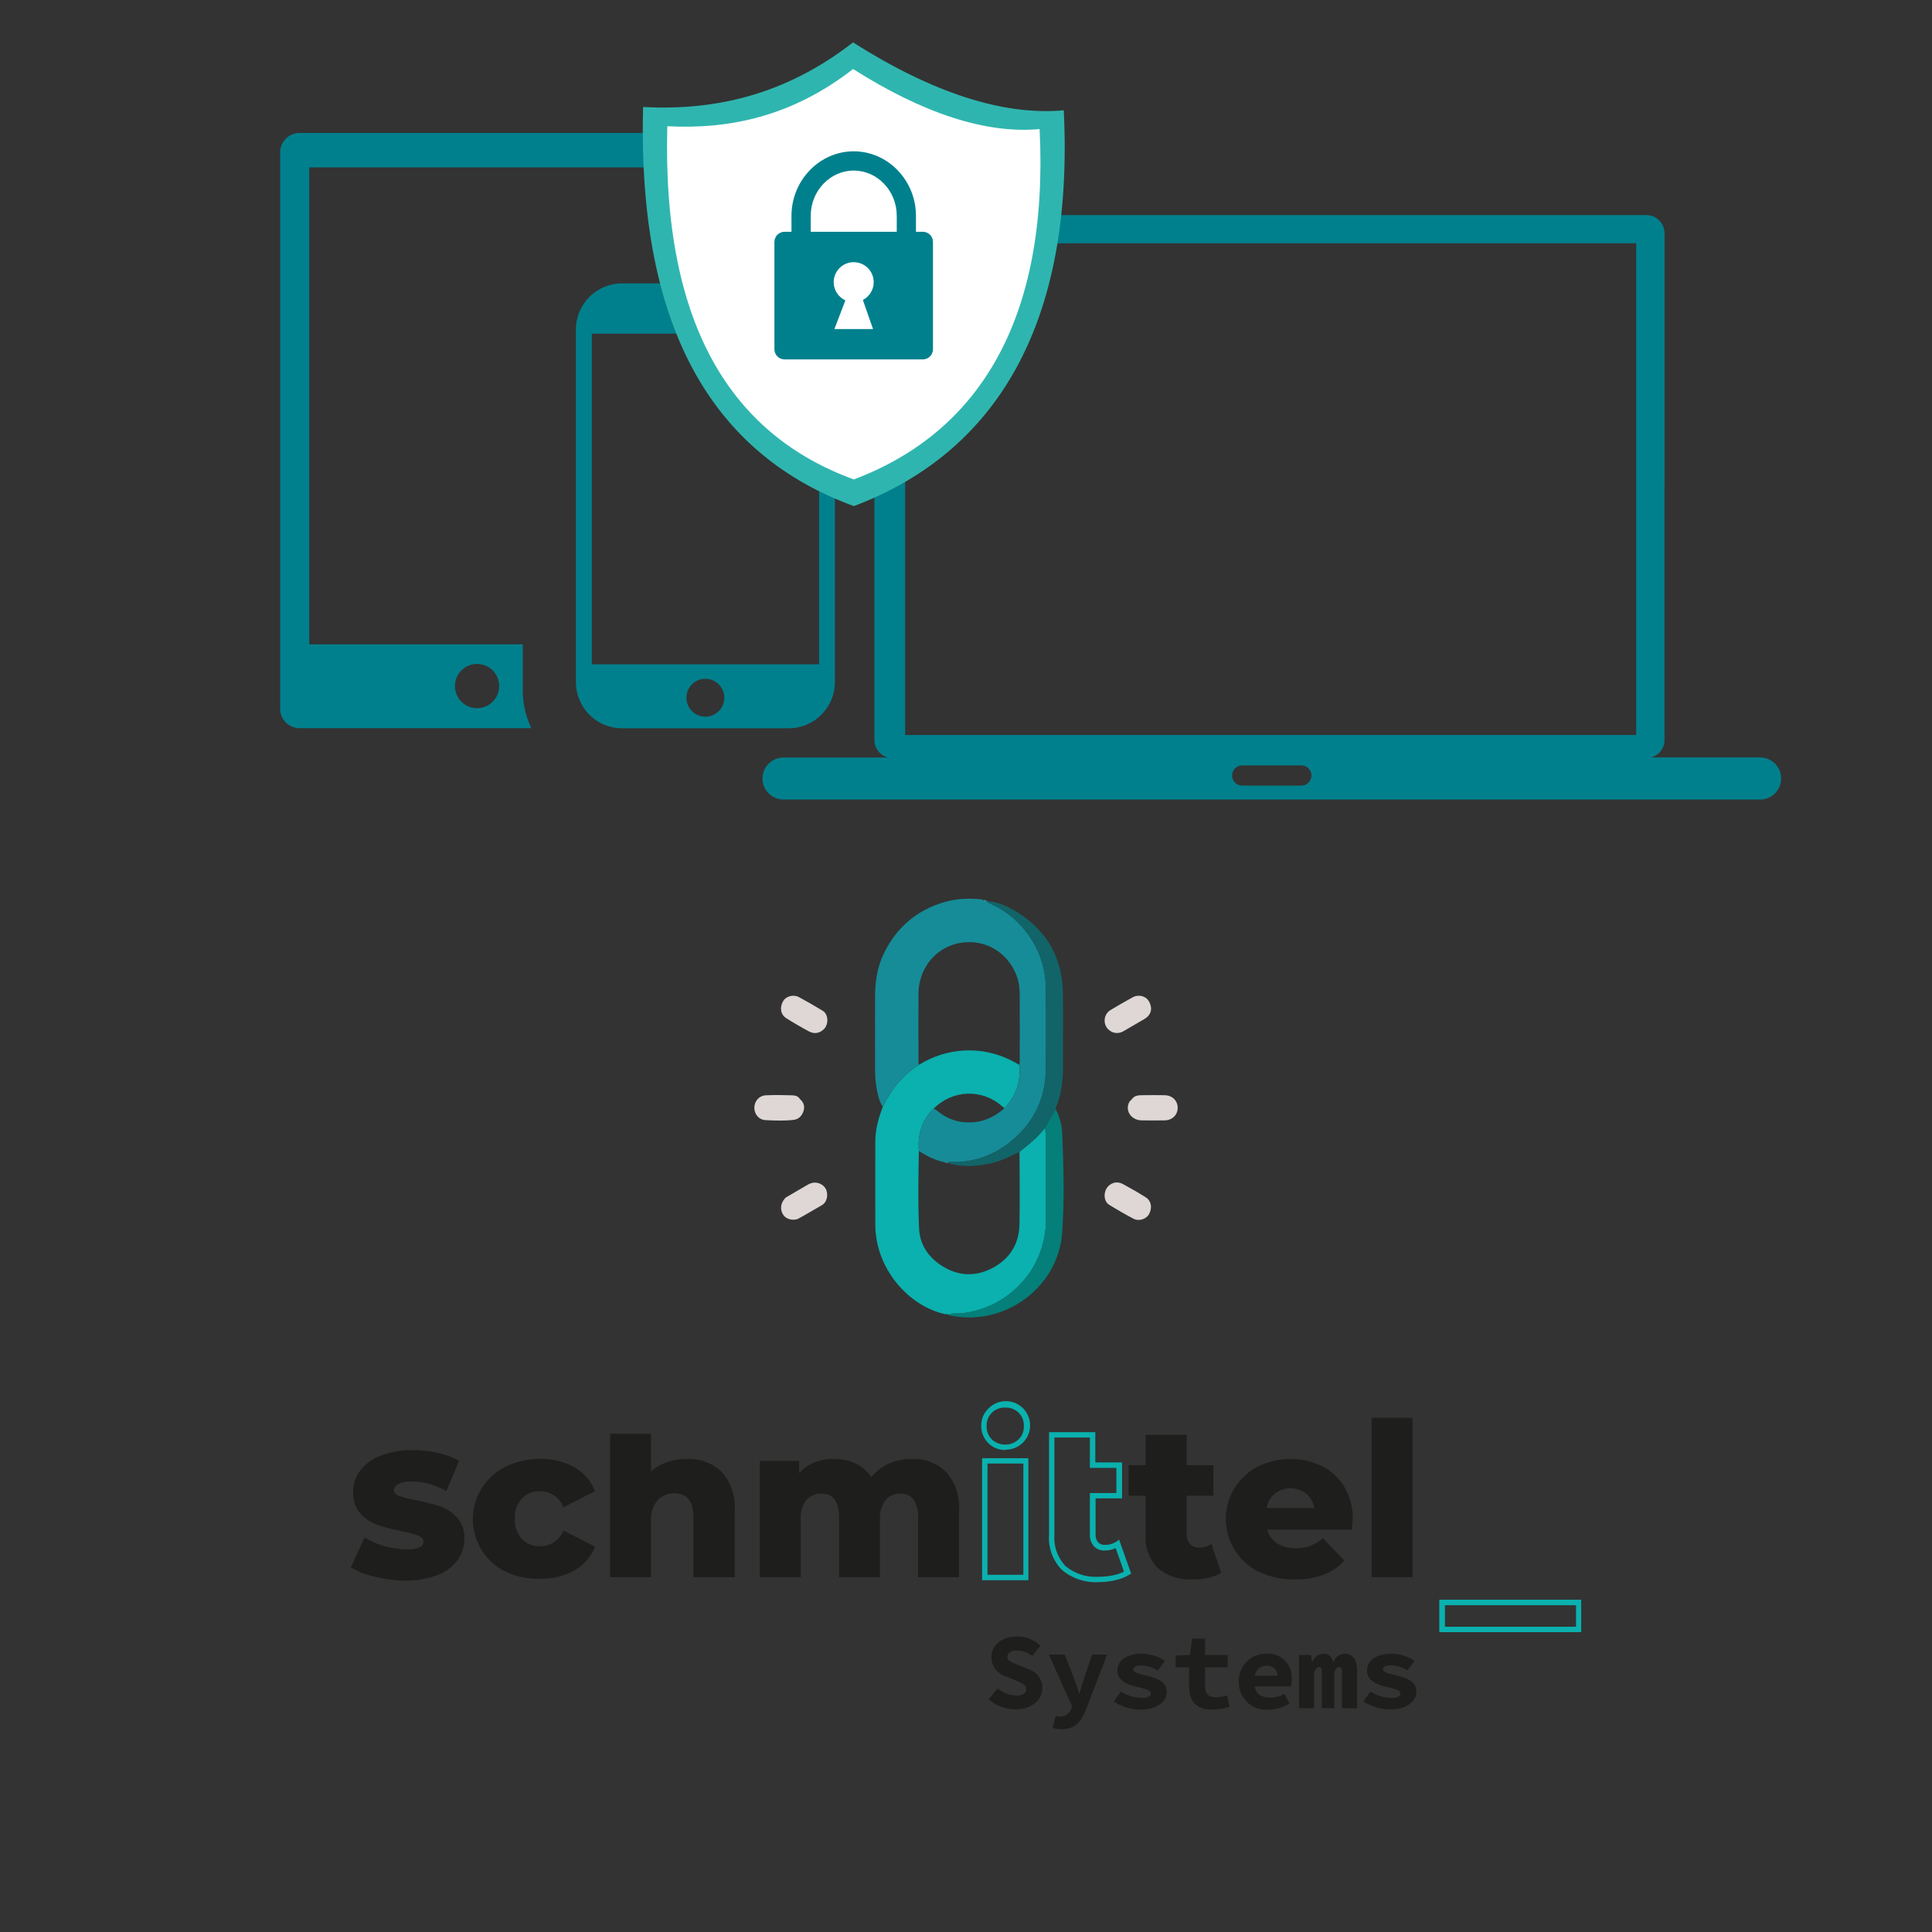 <?xml version="1.0" encoding="UTF-8"?>
<svg xmlns="http://www.w3.org/2000/svg" id="Header" viewBox="0 0 512 512">
  <rect x="0" y="0" width="512" height="512" fill="#333333" stroke="none"/>
  <defs>
    <style>.cls-1{fill:#f59d1d;}.cls-2{fill:#ded7d5;}.cls-3{fill:#d1d8d5;}.cls-4{fill:#afb9b6;}.cls-5{fill:#116569;}.cls-6{fill:#168c98;}.cls-7{fill:#1e1e1c;}.cls-8{fill:#057f79;}.cls-9{fill:#0ab1ae;}.cls-10{fill:#2fb5af;}.cls-10,.cls-11,.cls-12{fill-rule:evenodd;}.cls-11{fill:#fff;}.cls-12{fill:#00808d;}</style>
  </defs>
  <g>
    <path class="cls-9" d="M250.53,348.27c-9.07-1.95-16.83-10.51-18.28-20.17-.15-1.02-.28-2.06-.28-3.09-.02-7.52-.03-15.04,0-22.56,.01-3.06,.79-5.98,1.87-8.82l.08-.31h.02c2.2-4.61,5.33-8.41,9.65-11.17,3.66-2.22,7.62-3.53,11.91-3.75,5.24-.27,10.06,1.05,14.53,3.76,.24,.36,.15,.77,.16,1.16,.16,4.03-1.27,7.46-3.99,10.38-.24-.2-.49-.4-.73-.61-5.26-4.59-13.04-4.3-17.99,.67-3.29,3.06-4.3,6.92-3.97,11.26-.13,6.88-.28,13.77,.06,20.64,.2,4.09,2.36,7.34,5.74,9.6,4.31,2.9,8.97,3.22,13.58,.84,4.65-2.4,7.17-6.38,7.28-11.63,.13-6.41,.02-12.82,.01-19.23,2.44-1.91,4.87-3.84,6.74-6.36,.16,.94,.27,1.88,.27,2.84,0,7.45,0,14.89-.02,22.34,0,.99-.12,1.98-.27,2.96-1.09,6.85-4.5,12.31-10.05,16.42-3.49,2.58-7.44,4-11.74,4.59-1.24,.17-2.54-.21-3.71,.43l.02-.02c-.14-.18-.31-.28-.54-.15h.04c-.13-.02-.25-.02-.38-.02Z"></path>
    <path class="cls-6" d="M243.58,282.15c-4.33,2.77-7.46,6.57-9.65,11.17-1.05-1.64-1.38-3.52-1.69-5.39-.29-1.76-.36-3.55-.35-5.34,.02-6.13,0-12.26,.01-18.39,.01-3.93,.53-7.78,2.25-11.36,3.36-6.99,8.75-11.66,16.24-13.81,3.17-.91,6.41-1.02,9.68-.7,.15,.01,.28,.13,.42,.19,.13,0,.26,.02,.38,.03h-.02c.15,.13,.3,.25,.52,.17h-.01c.24,.27,.51,.48,.85,.63,3.74,1.68,6.92,4.06,9.51,7.31,3.67,4.61,5.42,9.81,5.44,15.64,.03,7.01,.06,14.02,0,21.02-.08,8-3.39,14.53-9.61,19.44-4.38,3.46-9.47,5.27-15.14,5.18-.46,0-.97-.16-1.35,.26h.02c-.16-.17-.34-.26-.57-.14-2.55-.52-4.84-1.64-7-3.05-.33-4.34,.68-8.2,3.97-11.26,.35,.25,.72,.49,1.06,.76,3,2.42,6.41,3.3,10.21,2.8,2.89-.39,5.29-1.76,7.46-3.62,2.73-2.92,4.15-6.35,3.99-10.38-.02-.39,.08-.8-.16-1.16,.29-.34,.2-.76,.2-1.15,0-5.85,.03-11.7-.01-17.56-.01-1.91-.31-3.78-1.1-5.57-2.32-5.25-7.17-8.33-12.61-8.19-7.5,.19-13.09,6.17-13.12,13.75-.03,5.85,0,11.7,0,17.56,0,.39-.08,.8,.2,1.15Z"></path>
    <path class="cls-5" d="M251.05,308.21c.39-.42,.9-.27,1.35-.26,5.67,.09,10.76-1.72,15.14-5.18,6.22-4.92,9.53-11.44,9.61-19.44,.07-7.01,.03-14.02,0-21.02-.02-5.83-1.77-11.04-5.44-15.64-2.59-3.25-5.77-5.62-9.51-7.31-.34-.15-.61-.36-.85-.63,3.16,.31,5.99,1.55,8.6,3.24,7.64,4.94,11.55,12.05,11.73,21.11,.13,6.36-.02,12.73,.04,19.1,.04,3.98-.41,7.85-1.97,11.54l.03,.29v-.02c-.96,1.63-1.93,3.26-2.89,4.9-1.87,2.52-4.29,4.45-6.74,6.36-2.45,1.21-4.88,2.46-7.58,3.05-3.86,.84-7.7,1.03-11.53-.08Z"></path>
    <path class="cls-8" d="M276.9,298.88c.96-1.63,1.93-3.26,2.89-4.9,1.1,2.08,1.65,4.34,1.73,6.63,.32,8.71,.61,17.46-.04,26.14-1.09,14.55-15.4,24.9-29.67,21.86-.15-.03-.29-.11-.43-.17,1.17-.64,2.48-.26,3.71-.43,4.3-.58,8.25-2.01,11.74-4.59,5.55-4.11,8.96-9.57,10.05-16.42,.15-.98,.27-1.97,.27-2.96,.02-7.45,0-14.89,.02-22.34,0-.96-.1-1.9-.27-2.84Z"></path>
    <path class="cls-4" d="M261.37,238.73c-.22,.09-.38-.03-.52-.17,.21-.04,.38,.02,.52,.17Z"></path>
    <path class="cls-4" d="M260.86,238.56c-.13,0-.26-.02-.38-.03,.13,0,.26,.02,.38,.03Z"></path>
    <path class="cls-3" d="M233.9,293.32l-.08,.31,.08-.31Z"></path>
    <path class="cls-1" d="M279.79,294.01l-.03-.29,.03,.29Z"></path>
    <path class="cls-4" d="M251.06,308.2c-.19-.04-.38-.09-.57-.13,.23-.12,.4-.03,.57,.13Z"></path>
    <g>
      <path class="cls-2" d="M300.12,291.1c.57-.73,1.52-.85,2.48-.86,2.01-.03,4.02-.03,6.04,0,2,.03,3.45,1.44,3.46,3.32,.01,1.88-1.43,3.32-3.43,3.35-2.05,.03-4.1,.04-6.15,0-2.6-.06-4.26-2.29-3.42-4.49,.19-.51,.58-.83,1.02-1.31Z"></path>
      <path class="cls-2" d="M211.94,291.22c1.15,.96,1.39,2.12,.96,3.34-.42,1.18-1.26,2.07-2.6,2.22-2.48,.28-4.98,.2-7.46,.06-1.79-.1-2.98-1.65-2.93-3.36,.05-1.68,1.25-3.11,2.99-3.21,2.34-.12,4.69-.07,7.03,0,.79,.02,1.62,.22,2.01,.94Z"></path>
      <path class="cls-2" d="M293.75,314.31c1.02-1,2.45-1.27,3.84-.52,2.05,1.1,4.08,2.27,6.05,3.52,1.49,.94,1.78,2.82,.85,4.47-.75,1.33-2.68,1.95-4.13,1.18-2.19-1.16-4.34-2.39-6.45-3.7-1.52-.95-1.55-3.58-.17-4.94Z"></path>
      <path class="cls-2" d="M293.61,272.7c-1.39-1.45-1.08-3.97,.66-5.01,1.94-1.16,3.89-2.31,5.87-3.38,1.65-.89,3.58-.35,4.38,1.13,1,1.84,.56,3.54-1.23,4.6-1.85,1.1-3.71,2.18-5.57,3.25-1.41,.81-3,.56-4.11-.59Z"></path>
      <path class="cls-2" d="M218.33,272.74c-1.08,1.07-2.51,1.37-3.93,.6-2.06-1.1-4.09-2.27-6.05-3.52-1.52-.97-1.78-2.92-.77-4.58,.75-1.23,2.7-1.77,4.11-1.01,2.15,1.16,4.28,2.37,6.36,3.65,1.5,.92,1.61,3.55,.29,4.86Z"></path>
      <path class="cls-2" d="M208.26,317.35c1.36-.8,3.13-1.82,4.88-2.86,.66-.39,1.31-.81,2.06-1,1.48-.38,3.17,.44,3.74,1.79,.53,1.24,.35,3.27-1.19,4.14-2.04,1.14-4.02,2.37-6.08,3.48-1.35,.73-3.3,.24-4.06-.9-.96-1.43-.84-3.18,.63-4.66Z"></path>
    </g>
  </g>
  <g>
    <path class="cls-7" d="M261.98,450.31l2.41-2.87c1.38,1.18,3.13,1.85,4.94,1.9,1.79,0,2.62-.68,2.62-1.64,0-1.31-1.12-1.65-2.89-2.4l-2.4-1.03c-2.29-.64-3.9-2.7-3.95-5.08,0-3.08,2.79-5.53,6.81-5.53,2.3,0,4.52,.88,6.2,2.45l-2.15,2.78c-1.2-.99-2.72-1.52-4.28-1.48-1.39,0-2.34,.59-2.34,1.67s1.25,1.54,3.06,2.21l2.24,.97c2.34,.55,3.99,2.64,3.99,5.04,0,3.08-2.59,5.7-7.21,5.7-2.61-.01-5.12-.97-7.07-2.7Z"></path>
    <path class="cls-7" d="M279,457.92l.76-3.19c.36,.11,.73,.17,1.1,.17,1.3,.11,2.52-.67,2.97-1.9l.29-.74-6.14-13.78h4.18l2.38,6.08c.51,1.33,.97,2.76,1.43,4.24h.11c.36-1.39,.86-2.85,1.27-4.24l2.09-6.08h3.95l-5.53,14.41c-1.37,3.56-3.04,5.38-6.6,5.38-.77,0-1.53-.12-2.26-.34Z"></path>
    <path class="cls-7" d="M295.14,450.9l1.9-2.62c1.7,1.09,3.68,1.68,5.7,1.69,1.54,0,2.24-.51,2.24-1.2s-.7-1.08-3.48-1.69c-3.8-.82-5.38-2.22-5.38-4.41,0-2.62,2.47-4.43,6.5-4.43,2.18,.04,4.3,.7,6.12,1.9l-1.88,2.57c-1.39-.85-2.99-1.31-4.62-1.33-1.31,0-1.9,.46-1.9,1.1s.87,.97,3.27,1.52c4.37,.99,5.57,2.22,5.57,4.52s-2.43,4.56-6.96,4.56c-2.52-.03-4.99-.79-7.09-2.19Z"></path>
    <path class="cls-7" d="M315.14,446.85v-4.98h-3.57v-3.12l3.8-.17,.55-4.33h3.44v4.33h5.99v3.29h-5.99v4.96c0,2.13,.91,2.97,3,2.97,.95-.01,1.9-.19,2.79-.51l.74,3.02c-1.49,.48-3.05,.74-4.62,.76-4.54,0-6.14-2.51-6.14-6.22Z"></path>
    <path class="cls-7" d="M328.28,445.65c-.11-3.99,3.04-7.31,7.03-7.41,.11,0,.22,0,.33,0,3.47-.22,6.46,2.41,6.68,5.88,.02,.3,.02,.61,0,.91-.01,.64-.07,1.27-.19,1.9h-9.64c.4,2.05,1.9,2.97,4.22,2.97,1.28-.02,2.54-.36,3.65-.99l1.39,2.53c-1.71,1.07-3.69,1.64-5.7,1.65-3.98,.3-7.44-2.69-7.74-6.67-.02-.25-.02-.51-.02-.76Zm4.26-1.56h6.05c.01-1.46-1.16-2.65-2.62-2.67-.06,0-.12,0-.18,0-1.61-.08-3.01,1.07-3.25,2.66Z"></path>
    <path class="cls-7" d="M344.25,438.58h3.18l.29,1.75h.11c.47-1.27,1.69-2.11,3.04-2.09,1.24,0,2.11,.8,2.45,2.32,.43-1.37,1.7-2.31,3.14-2.32,2.03,0,3.18,1.75,3.18,4.56v9.92h-3.99v-9.64c0-.86-.21-1.27-.78-1.27s-.87,.46-1.27,1.37v9.51h-3.29v-9.6c0-.86-.25-1.27-.8-1.27s-.87,.46-1.25,1.37v9.51h-3.99v-14.11Z"></path>
    <path class="cls-7" d="M361.3,450.9l1.9-2.62c1.7,1.09,3.68,1.68,5.7,1.69,1.54,0,2.24-.51,2.24-1.2s-.7-1.08-3.48-1.69c-3.8-.82-5.38-2.22-5.38-4.41,0-2.62,2.49-4.43,6.5-4.43,2.18,.04,4.3,.7,6.12,1.9l-1.9,2.51c-1.39-.85-2.98-1.31-4.6-1.33-1.33,0-1.9,.46-1.9,1.1s.87,.97,3.27,1.52c4.37,.99,5.57,2.22,5.57,4.52s-2.43,4.56-6.96,4.56c-2.52-.02-4.98-.76-7.09-2.13Z"></path>
    <path class="cls-7" d="M99.41,417.86c-2.26-.48-4.44-1.32-6.45-2.47l3.65-7.93c1.67,1.02,3.47,1.79,5.36,2.3,1.95,.55,3.96,.83,5.99,.84,1.11,.07,2.22-.12,3.25-.55,.6-.23,1-.8,1.03-1.44,0-.72-.46-1.27-1.37-1.64-1.47-.51-2.98-.92-4.51-1.22-2.17-.39-4.3-.95-6.39-1.65-1.73-.62-3.27-1.66-4.49-3.02-1.34-1.59-2.01-3.63-1.9-5.7-.02-2.06,.65-4.07,1.9-5.7,1.41-1.79,3.29-3.15,5.44-3.94,2.67-1,5.51-1.49,8.37-1.43,2.24,0,4.48,.23,6.67,.7,2,.42,3.93,1.14,5.7,2.15l-3.38,8.02c-2.84-1.72-6.1-2.61-9.41-2.57-1.15-.06-2.3,.17-3.35,.67-.63,.29-1.05,.9-1.1,1.6,0,.68,.46,1.2,1.37,1.56,1.45,.5,2.94,.88,4.45,1.12,2.17,.4,4.31,.95,6.41,1.65,1.72,.6,3.27,1.62,4.51,2.97,1.33,1.55,2.01,3.55,1.9,5.59,.03,2.05-.61,4.05-1.81,5.7-1.37,1.8-3.23,3.17-5.36,3.95-2.72,1.03-5.61,1.53-8.52,1.46-2.69-.03-5.36-.37-7.97-1.03Z"></path>
    <path class="cls-7" d="M134.03,416.53c-7.7-3.74-10.9-13.01-7.16-20.71,1.52-3.12,4.04-5.64,7.16-7.16,2.86-1.38,6.01-2.07,9.18-2.02,3.17-.09,6.3,.69,9.07,2.24,2.47,1.42,4.38,3.64,5.42,6.29l-8.38,4.28c-.98-2.56-3.42-4.25-6.16-4.28-1.8-.06-3.55,.62-4.83,1.9-1.33,1.46-2.02,3.39-1.9,5.36-.12,1.99,.56,3.95,1.9,5.44,1.27,1.28,3.02,1.97,4.83,1.9,2.71,0,5.15-1.65,6.16-4.16l8.38,4.28c-1.04,2.63-2.96,4.83-5.42,6.24-2.76,1.56-5.9,2.34-9.07,2.26-3.17,.11-6.31-.52-9.18-1.86Z"></path>
    <path class="cls-7" d="M250.74,390.06c2.47,2.85,3.69,6.57,3.4,10.32v17.61h-10.84v-15.84c.13-1.69-.3-3.38-1.24-4.79-.83-1.04-2.11-1.61-3.44-1.54-1.5-.06-2.95,.57-3.94,1.71-1.11,1.51-1.64,3.38-1.48,5.25v15.21h-10.84v-15.84c0-4.22-1.56-6.33-4.68-6.33-1.52-.06-2.99,.56-3.99,1.71-1.11,1.51-1.64,3.38-1.48,5.25v15.21h-10.84v-30.84h10.42v3.25c1.09-1.23,2.45-2.2,3.97-2.83,1.65-.64,3.4-.95,5.17-.93,2-.03,3.99,.37,5.82,1.2,1.71,.8,3.15,2.06,4.16,3.65,1.22-1.56,2.81-2.8,4.62-3.59,1.92-.85,4-1.28,6.1-1.25,3.37-.17,6.66,1.07,9.09,3.42Z"></path>
    <path class="cls-9" d="M272.53,418.77h-12.26v-32.32h12.26v32.32Zm-10.84-1.43h9.51v-29.49h-9.51v29.49Zm4.72-33.08c-1.73,.03-3.39-.66-4.58-1.9-1.18-1.21-1.83-2.85-1.79-4.54-.03-1.71,.66-3.36,1.9-4.54,2.47-2.55,6.54-2.62,9.09-.15,2.55,2.47,2.62,6.54,.15,9.09-1.23,1.27-2.93,1.98-4.69,1.96l-.08,.1Zm0-11.24c-1.32-.06-2.61,.44-3.56,1.37-.94,.92-1.44,2.2-1.39,3.52-.05,1.32,.45,2.59,1.37,3.54h0c2.01,1.85,5.1,1.85,7.11,0,.94-.93,1.45-2.21,1.39-3.54,.06-1.31-.43-2.59-1.37-3.52-.95-.93-2.23-1.42-3.56-1.37Z"></path>
    <path class="cls-9" d="M291.22,419.28c-3.54,.21-7.03-.93-9.75-3.19-2.45-2.47-3.71-5.88-3.46-9.35v-27.21h12.26v8.04h7.09v9.51h-7.02v9.51c-.06,.77,.18,1.53,.67,2.13,.5,.5,1.2,.75,1.9,.68,1.03,.02,2.05-.27,2.91-.84l.76-.53,3.18,8.99-.48,.3c-1.1,.66-2.3,1.14-3.56,1.41-1.47,.36-2.99,.55-4.51,.55Zm-11.79-38.33v25.82c-.23,3.07,.86,6.1,3,8.31,2.47,2.01,5.61,3,8.78,2.78,1.36,0,2.71-.14,4.03-.44,.91-.2,1.79-.52,2.62-.93l-2.19-6.22c-.92,.42-1.92,.64-2.93,.63-1.07,.05-2.11-.36-2.85-1.14-.74-.85-1.13-1.97-1.06-3.1v-10.99h7.02v-6.67h-7.02v-8.04h-9.41Z"></path>
    <path class="cls-7" d="M323.62,416.81c-1.04,.62-2.17,1.06-3.35,1.31-1.37,.31-2.78,.46-4.18,.46-3.34,.2-6.63-.85-9.22-2.97-2.31-2.34-3.49-5.56-3.25-8.84v-10.38h-4.51v-8.1h4.51v-8.04h10.86v8.04h7.07v8.1h-7.07v10.19c-.06,.94,.26,1.87,.87,2.59,.62,.64,1.48,.99,2.38,.95,1.18,.03,2.33-.31,3.31-.97l2.59,7.66Z"></path>
    <path class="cls-7" d="M358.3,405.35h-22.47c.39,1.51,1.34,2.82,2.64,3.67,1.49,.9,3.2,1.35,4.94,1.29,1.3,.02,2.58-.19,3.8-.63,1.24-.48,2.38-1.18,3.38-2.05l5.7,5.93c-3,3.35-7.4,5.02-13.18,5.02-3.29,.07-6.54-.64-9.51-2.05-7.73-3.78-10.94-13.12-7.15-20.86,1.47-2.99,3.85-5.44,6.81-6.98,5.38-2.68,11.69-2.74,17.11-.15,2.46,1.25,4.51,3.16,5.91,5.53,1.52,2.6,2.28,5.58,2.21,8.59,0,0-.1,.97-.21,2.68Zm-20.51-9.51c-1.13,.98-1.88,2.33-2.13,3.8h12.66c-.25-1.48-1.01-2.82-2.15-3.8-2.47-1.9-5.91-1.9-8.38,0Z"></path>
    <path class="cls-7" d="M363.49,375.74h10.84v42.25h-10.84v-42.25Z"></path>
    <path class="cls-9" d="M419.04,432.53h-37.61v-8.59h37.61v8.59Zm-36.12-1.43h34.75v-5.7h-34.75v5.7Z"></path>
    <path class="cls-7" d="M181.82,386.64c-1.75-.01-3.48,.28-5.13,.86-1.55,.54-2.96,1.39-4.16,2.51v-10.04h-10.84v38.02h10.84v-14.87c-.15-1.97,.44-3.93,1.67-5.48,1.15-1.26,2.79-1.95,4.49-1.9,3.38,0,5.08,2.11,5.08,6.33v15.91h10.93v-17.68c.29-3.78-.98-7.51-3.52-10.32-2.53-2.34-5.91-3.55-9.35-3.35Z"></path>
  </g>
  <path class="cls-12" d="M183.5,40.38v18.9h-6.93v-14.92H81.95v126.4h56.59v12.2c0,3.09,.62,6.14,1.81,8.99,.14,.35,.28,.68,.45,1.03h-61.42c-2.84,0-5.14-2.3-5.14-5.14V40.38c0-2.84,2.3-5.14,5.14-5.14h98.99c2.84,0,5.14,2.3,5.14,5.14h-.01Zm-18.67,34.73h44.21c6.74,.01,12.19,5.47,12.21,12.21v93.47c-.01,6.74-5.47,12.19-12.21,12.21h-44.21c-6.74-.01-12.19-5.47-12.21-12.21V87.31c0-6.74,5.47-12.2,12.21-12.2Zm-8,100.93h60.24V88.42h-60.24v87.62Zm30.1,3.85c2.77,0,5.02,2.25,5.02,5.02s-2.25,5.02-5.02,5.02-5.02-2.25-5.02-5.02c0-2.77,2.23-5.01,4.99-5.02,0,0,.02,0,.03,0Zm-60.52-3.94c3.24,0,5.87,2.61,5.88,5.85,0,3.24-2.61,5.87-5.85,5.88-3.24,0-5.87-2.61-5.88-5.85,0,0,0-.02,0-.03,0-3.23,2.62-5.85,5.85-5.85Z"></path>
  <path class="cls-12" d="M207.65,200.75h27.66c-2.04-.53-3.58-2.42-3.58-4.61V61.77c0-2.61,2.15-4.77,4.77-4.77h199.84c2.61,0,4.77,2.15,4.77,4.77V196.12c0,2.22-1.52,4.09-3.58,4.61h28.91c3.08,0,5.58,2.5,5.58,5.58h0c0,3.08-2.5,5.58-5.58,5.58H207.65c-3.08,0-5.58-2.5-5.58-5.58h0c0-3.05,2.5-5.56,5.58-5.56h0Zm32.23-136.28h193.73V194.78H239.87V64.47h0Zm89.32,138.37h15.68c1.47,0,2.68,1.21,2.68,2.68h0c0,1.47-1.21,2.68-2.68,2.68h-15.68c-1.47,0-2.68-1.21-2.68-2.68h0c0-1.49,1.21-2.68,2.68-2.68h0Z"></path>
  <g>
    <path class="cls-11" d="M225.82,15c19.76,12.48,37.62,18.38,52.94,16.98,2.68,53.9-17.31,85.73-52.74,99.02-34.21-12.43-54.44-42.9-52.94-99.84,17.99,.94,35.64-2.93,52.74-16.16Z"></path>
    <path class="cls-12" d="M237.65,61.42v-4.22c0-3.33-1.29-6.34-3.38-8.51-2.06-2.15-4.9-3.49-8.02-3.49s-5.96,1.34-8.02,3.49c-2.09,2.17-3.38,5.19-3.38,8.51v4.22h22.8Zm-27.9,0v-4.22c0-4.68,1.84-8.94,4.81-12.04,3-3.12,7.13-5.06,11.68-5.06s8.69,1.94,11.68,5.06c2.97,3.1,4.82,7.36,4.82,12.04v4.22h1.82c1.48,0,2.69,1.21,2.69,2.69v28.45c0,1.48-1.21,2.69-2.69,2.69h-36.64c-1.48,0-2.69-1.21-2.69-2.69v-28.45c0-1.48,1.21-2.69,2.69-2.69h1.82Zm14.29,18.17l-2.91,7.61h10.23l-2.69-7.71c1.71-.88,2.87-2.66,2.87-4.71,0-2.93-2.37-5.3-5.3-5.3s-5.3,2.37-5.3,5.3c0,2.13,1.27,3.98,3.09,4.82h0Z"></path>
    <path class="cls-10" d="M226.06,11.24c20.85,13.22,39.68,19.47,55.85,17.99,2.82,57.1-18.26,90.82-55.63,104.89-36.09-13.17-57.43-45.44-55.85-105.76,18.98,.99,37.59-3.11,55.63-17.12h0Zm.02,7.05c18.45,11.7,35.13,17.23,49.43,15.92,2.5,50.54-16.17,80.39-49.24,92.85-31.94-11.66-50.84-40.22-49.43-93.61,16.8,.88,33.28-2.75,49.24-15.16h0Z"></path>
  </g>
</svg>
